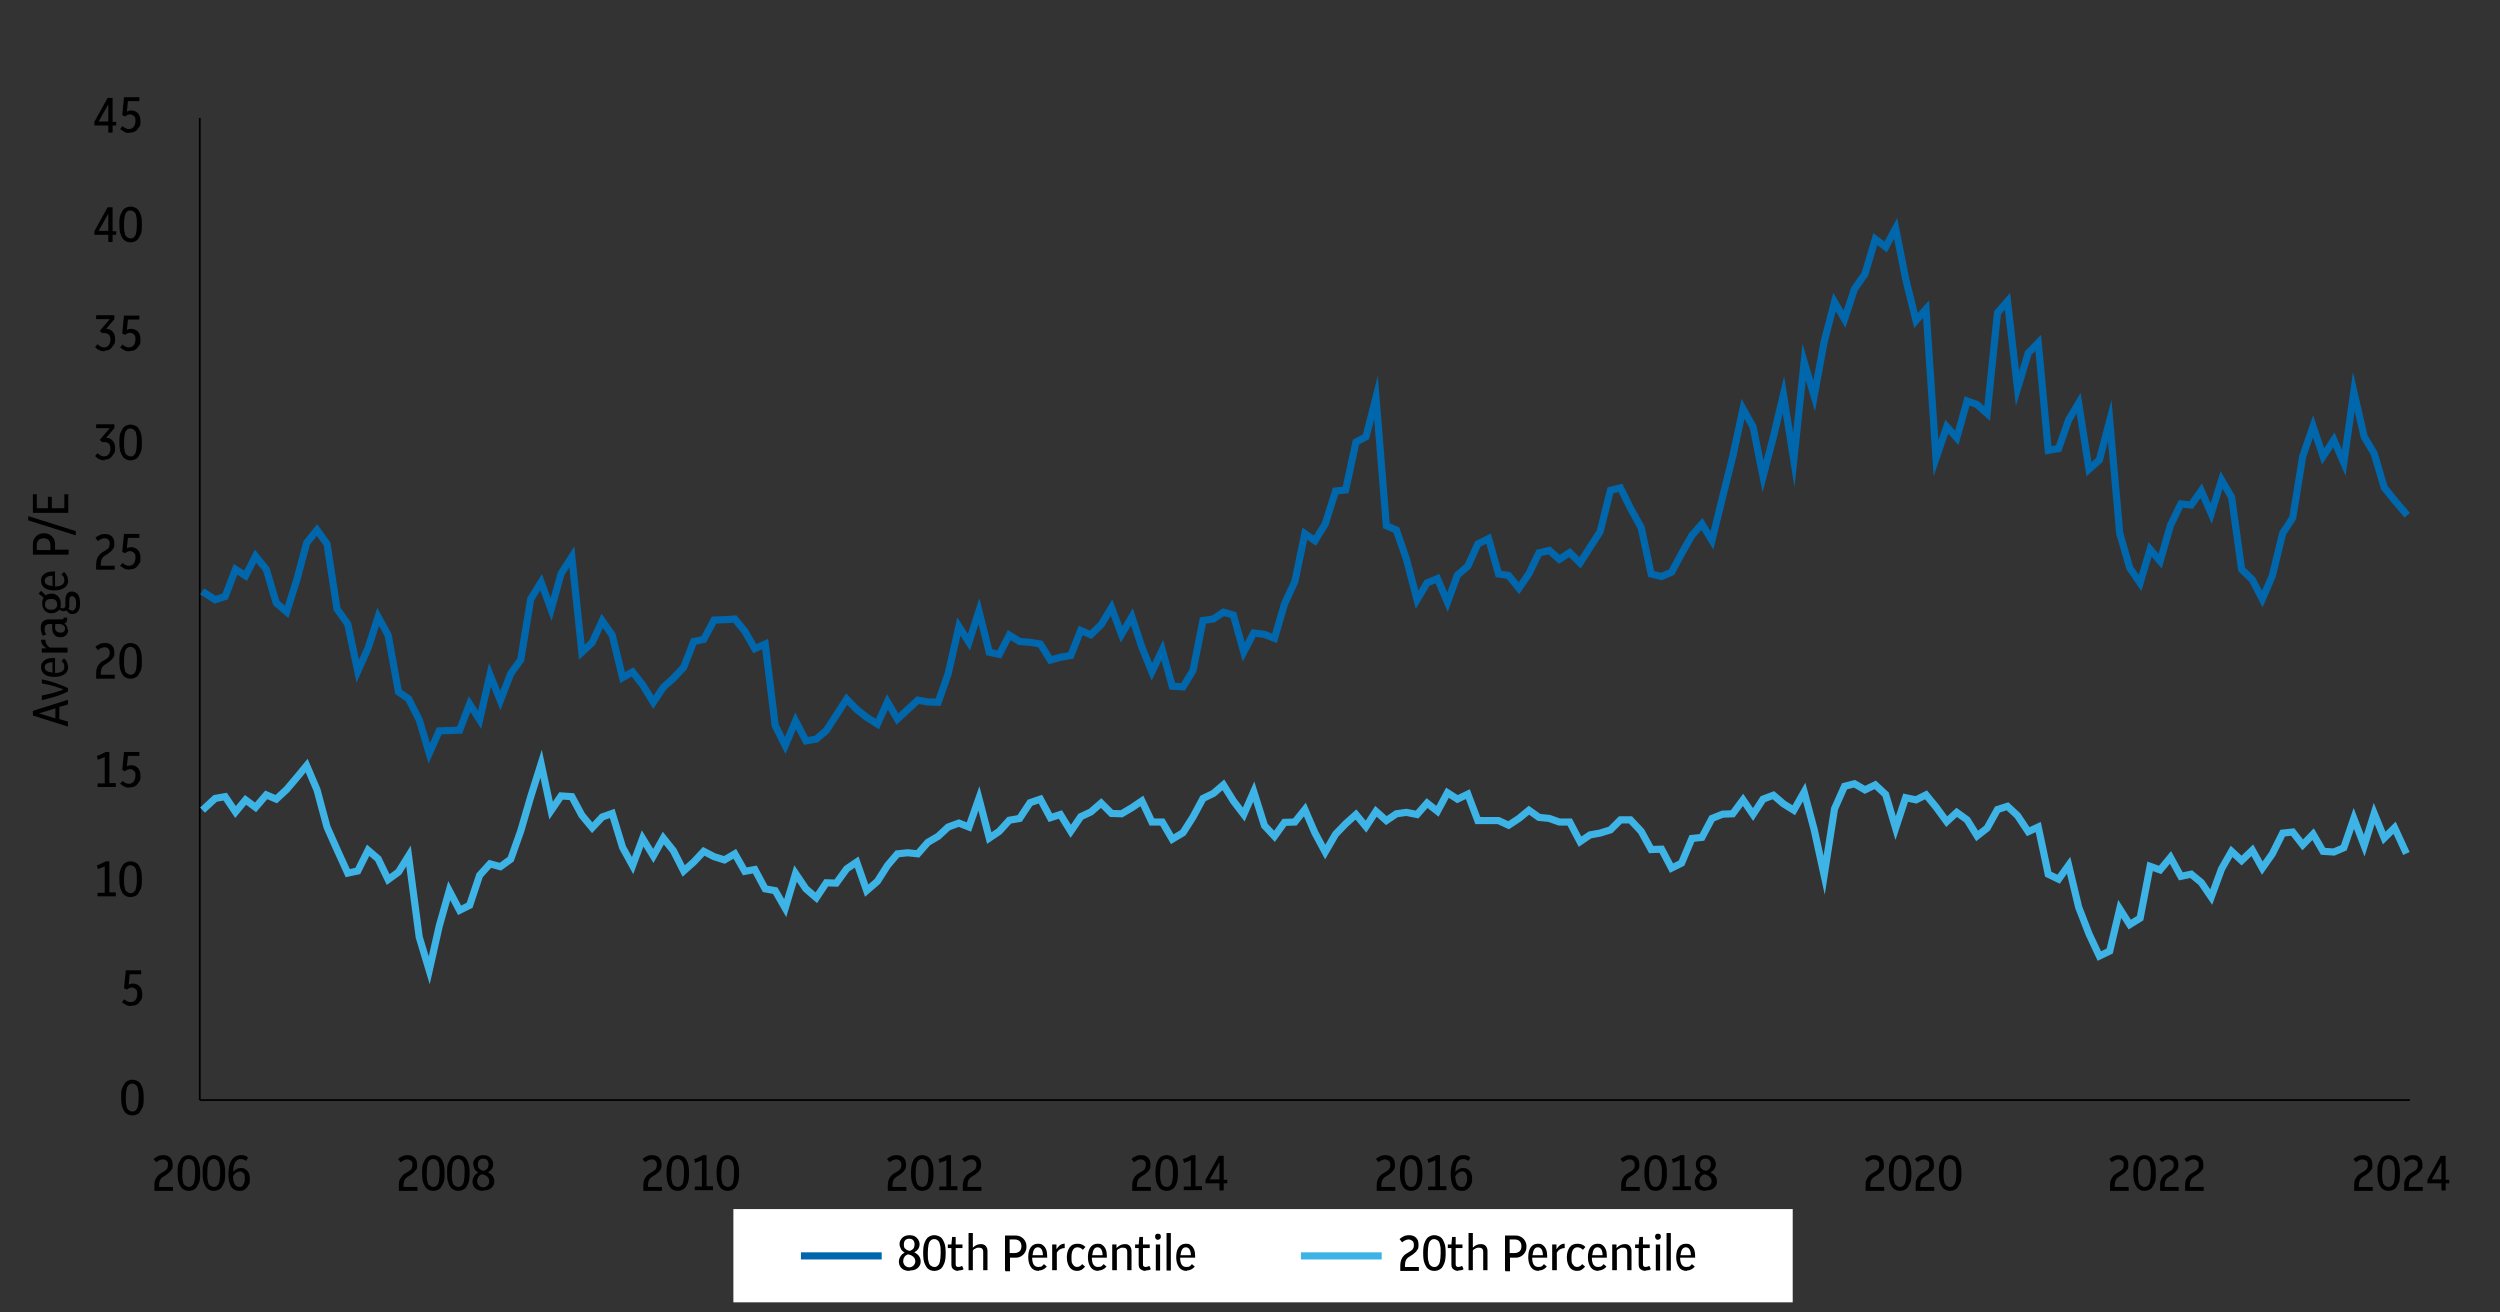 <?xml version="1.0" encoding="UTF-8"?>
<svg xmlns="http://www.w3.org/2000/svg" version="1.1" xmlns:xlink="http://www.w3.org/1999/xlink" viewBox="0 0 699.5 367.1">
  <rect x="0" y="0" width="699.5" height="367.1" fill="#333333" stroke="none"/>
  <defs>
    <style>
      .cls-1 {
        clip-path: url(#clippath-51);
      }

      .cls-2 {
        clip-path: url(#clippath-34);
      }

      .cls-3 {
        clip-path: url(#clippath-38);
      }

      .cls-4 {
        clip-path: url(#clippath-21);
      }

      .cls-5 {
        clip-path: url(#clippath-6);
      }

      .cls-6 {
        clip-path: url(#clippath-7);
      }

      .cls-7 {
        clip-path: url(#clippath-17);
      }

      .cls-8 {
        clip-path: url(#clippath-31);
      }

      .cls-9 {
        clip-path: url(#clippath-15);
      }

      .cls-10 {
        clip-path: url(#clippath-33);
      }

      .cls-11 {
        clip-path: url(#clippath-18);
      }

      .cls-12 {
        clip-path: url(#clippath-47);
      }

      .cls-13 {
        clip-path: url(#clippath-4);
      }

      .cls-14 {
        clip-path: url(#clippath-22);
      }

      .cls-15 {
        clip-path: url(#clippath-23);
      }

      .cls-16 {
        clip-path: url(#clippath-9);
      }

      .cls-17 {
        clip-path: url(#clippath-10);
      }

      .cls-18 {
        clip-path: url(#clippath-42);
      }

      .cls-19 {
        clip-path: url(#clippath-43);
      }

      .cls-20 {
        clip-path: url(#clippath-25);
      }

      .cls-21 {
        clip-path: url(#clippath-27);
      }

      .cls-22 {
        fill: #fff;
        fill-rule: evenodd;
      }

      .cls-23 {
        clip-path: url(#clippath-11);
      }

      .cls-24 {
        stroke: #0067ac;
      }

      .cls-24, .cls-25 {
        stroke-linecap: square;
        stroke-miterlimit: 10;
        stroke-width: 2px;
      }

      .cls-24, .cls-25, .cls-26, .cls-27 {
        fill: none;
      }

      .cls-25 {
        stroke: #3eb3e6;
      }

      .cls-28 {
        clip-path: url(#clippath-36);
      }

      .cls-29 {
        clip-path: url(#clippath-35);
      }

      .cls-30 {
        clip-path: url(#clippath-48);
      }

      .cls-31 {
        clip-path: url(#clippath-28);
      }

      .cls-27 {
        stroke: #000;
        stroke-linejoin: round;
        stroke-width: .5px;
      }

      .cls-32 {
        clip-path: url(#clippath-1);
      }

      .cls-33 {
        clip-path: url(#clippath-45);
      }

      .cls-34 {
        isolation: isolate;
      }

      .cls-35 {
        clip-path: url(#clippath-46);
      }

      .cls-36 {
        clip-path: url(#clippath-40);
      }

      .cls-37 {
        clip-path: url(#clippath-5);
      }

      .cls-38 {
        clip-path: url(#clippath-20);
      }

      .cls-39 {
        clip-path: url(#clippath-8);
      }

      .cls-40 {
        clip-path: url(#clippath-41);
      }

      .cls-41 {
        clip-path: url(#clippath-3);
      }

      .cls-42 {
        clip-path: url(#clippath-26);
      }

      .cls-43 {
        clip-path: url(#clippath-12);
      }

      .cls-44 {
        clip-path: url(#clippath-50);
      }

      .cls-45 {
        clip-path: url(#clippath-14);
      }

      .cls-46 {
        clip-path: url(#clippath-30);
      }

      .cls-47 {
        clip-path: url(#clippath-19);
      }

      .cls-48 {
        clip-path: url(#clippath-32);
      }

      .cls-49 {
        clip-path: url(#clippath-39);
      }

      .cls-50 {
        clip-path: url(#clippath-16);
      }

      .cls-51 {
        clip-path: url(#clippath-2);
      }

      .cls-52 {
        clip-path: url(#clippath-29);
      }

      .cls-53 {
        clip-path: url(#clippath-49);
      }

      .cls-54 {
        clip-path: url(#clippath-37);
      }

      .cls-55 {
        clip-path: url(#clippath-13);
      }

      .cls-56 {
        clip-path: url(#clippath-24);
      }

      .cls-57 {
        clip-path: url(#clippath);
      }

      .cls-58 {
        clip-path: url(#clippath-44);
      }
    </style>
    <clipPath id="clippath">
      <rect class="cls-26" x=".8" y="-.5" width="709.9" height="364.9"/>
    </clipPath>
    <clipPath id="clippath-1">
      <rect class="cls-26" x=".8" y="-.5" width="709.9" height="364.9"/>
    </clipPath>
    <clipPath id="clippath-2">
      <rect class="cls-26" x="55.9" y="33" width="619.1" height="275.5"/>
    </clipPath>
    <clipPath id="clippath-3">
      <rect class="cls-26" x="55.9" y="33" width="619.1" height="275.5"/>
    </clipPath>
    <clipPath id="clippath-4">
      <rect class="cls-26" x=".8" y="-.5" width="709.9" height="364.9"/>
    </clipPath>
    <clipPath id="clippath-5">
      <rect class="cls-26" x=".8" y="-.5" width="709.9" height="364.9"/>
    </clipPath>
    <clipPath id="clippath-6">
      <rect class="cls-26" x=".8" y="-.5" width="709.9" height="364.9"/>
    </clipPath>
    <clipPath id="clippath-7">
      <rect class="cls-26" x=".8" y="-.5" width="709.9" height="364.9"/>
    </clipPath>
    <clipPath id="clippath-8">
      <rect class="cls-26" x=".8" y="-.5" width="709.9" height="364.9"/>
    </clipPath>
    <clipPath id="clippath-9">
      <rect class="cls-26" x=".8" y="-.5" width="709.9" height="364.9"/>
    </clipPath>
    <clipPath id="clippath-10">
      <rect class="cls-26" x=".8" y="-.5" width="709.9" height="364.9"/>
    </clipPath>
    <clipPath id="clippath-11">
      <rect class="cls-26" x=".8" y="-.5" width="709.9" height="364.9"/>
    </clipPath>
    <clipPath id="clippath-12">
      <rect class="cls-26" x=".8" y="-.5" width="709.9" height="364.9"/>
    </clipPath>
    <clipPath id="clippath-13">
      <rect class="cls-26" x=".8" y="-.5" width="709.9" height="364.9"/>
    </clipPath>
    <clipPath id="clippath-14">
      <rect class="cls-26" x=".8" y="-.5" width="709.9" height="364.9"/>
    </clipPath>
    <clipPath id="clippath-15">
      <rect class="cls-26" x=".8" y="-.5" width="709.9" height="364.9"/>
    </clipPath>
    <clipPath id="clippath-16">
      <rect class="cls-26" x=".8" y="-.5" width="709.9" height="364.9"/>
    </clipPath>
    <clipPath id="clippath-17">
      <rect class="cls-26" x=".8" y="-.5" width="709.9" height="364.9"/>
    </clipPath>
    <clipPath id="clippath-18">
      <rect class="cls-26" x=".8" y="-.5" width="709.9" height="364.9"/>
    </clipPath>
    <clipPath id="clippath-19">
      <rect class="cls-26" x=".8" y="-.5" width="709.9" height="364.9"/>
    </clipPath>
    <clipPath id="clippath-20">
      <rect class="cls-26" x=".8" y="-.5" width="709.9" height="364.9"/>
    </clipPath>
    <clipPath id="clippath-21">
      <rect class="cls-26" x=".8" y="-.5" width="709.9" height="364.9"/>
    </clipPath>
    <clipPath id="clippath-22">
      <rect class="cls-26" x=".8" y="-.5" width="709.9" height="364.9"/>
    </clipPath>
    <clipPath id="clippath-23">
      <rect class="cls-26" x=".8" y="-.5" width="709.9" height="364.9"/>
    </clipPath>
    <clipPath id="clippath-24">
      <rect class="cls-26" x=".8" y="-.5" width="709.9" height="364.9"/>
    </clipPath>
    <clipPath id="clippath-25">
      <rect class="cls-26" x=".8" y="-.5" width="709.9" height="364.9"/>
    </clipPath>
    <clipPath id="clippath-26">
      <rect class="cls-26" x=".8" y="-.5" width="709.9" height="364.9"/>
    </clipPath>
    <clipPath id="clippath-27">
      <rect class="cls-26" x=".8" y="-.5" width="709.9" height="364.9"/>
    </clipPath>
    <clipPath id="clippath-28">
      <rect class="cls-26" x=".8" y="-.5" width="709.9" height="364.9"/>
    </clipPath>
    <clipPath id="clippath-29">
      <rect class="cls-26" x=".8" y="-.5" width="709.9" height="364.9"/>
    </clipPath>
    <clipPath id="clippath-30">
      <rect class="cls-26" x=".8" y="-.5" width="709.9" height="364.9"/>
    </clipPath>
    <clipPath id="clippath-31">
      <rect class="cls-26" x=".8" y="-.5" width="709.9" height="364.9"/>
    </clipPath>
    <clipPath id="clippath-32">
      <rect class="cls-26" x=".8" y="-.5" width="709.9" height="364.9"/>
    </clipPath>
    <clipPath id="clippath-33">
      <rect class="cls-26" x=".8" y="-.5" width="709.9" height="364.9"/>
    </clipPath>
    <clipPath id="clippath-34">
      <rect class="cls-26" x=".8" y="-.5" width="709.9" height="364.9"/>
    </clipPath>
    <clipPath id="clippath-35">
      <rect class="cls-26" x=".8" y="-.5" width="709.9" height="364.9"/>
    </clipPath>
    <clipPath id="clippath-36">
      <rect class="cls-26" x=".8" y="-.5" width="709.9" height="364.9"/>
    </clipPath>
    <clipPath id="clippath-37">
      <rect class="cls-26" x=".8" y="-.5" width="709.9" height="364.9"/>
    </clipPath>
    <clipPath id="clippath-38">
      <rect class="cls-26" x=".8" y="-.5" width="709.9" height="364.9"/>
    </clipPath>
    <clipPath id="clippath-39">
      <rect class="cls-26" x=".8" y="-.5" width="709.9" height="364.9"/>
    </clipPath>
    <clipPath id="clippath-40">
      <rect class="cls-26" x=".8" y="-.5" width="709.9" height="364.9"/>
    </clipPath>
    <clipPath id="clippath-41">
      <rect class="cls-26" x=".8" y="-.5" width="709.9" height="364.9"/>
    </clipPath>
    <clipPath id="clippath-42">
      <rect class="cls-26" x=".8" y="-.5" width="709.9" height="364.9"/>
    </clipPath>
    <clipPath id="clippath-43">
      <rect class="cls-26" x=".8" y="-.5" width="709.9" height="364.9"/>
    </clipPath>
    <clipPath id="clippath-44">
      <rect class="cls-26" x=".8" y="-.5" width="709.9" height="364.9"/>
    </clipPath>
    <clipPath id="clippath-45">
      <rect class="cls-26" x=".8" y="-.5" width="709.9" height="364.9"/>
    </clipPath>
    <clipPath id="clippath-46">
      <rect class="cls-26" x=".8" y="-.5" width="709.9" height="364.9"/>
    </clipPath>
    <clipPath id="clippath-47">
      <rect class="cls-26" x=".8" y="-.5" width="709.9" height="364.9"/>
    </clipPath>
    <clipPath id="clippath-48">
      <rect class="cls-26" x=".8" y="-.5" width="709.9" height="364.9"/>
    </clipPath>
    <clipPath id="clippath-49">
      <rect class="cls-26" x=".8" y="-.5" width="709.9" height="364.9"/>
    </clipPath>
    <clipPath id="clippath-50">
      <rect class="cls-26" x=".8" y="-.5" width="709.9" height="364.9"/>
    </clipPath>
    <clipPath id="clippath-51">
      <rect class="cls-26" x=".8" y="-.5" width="709.9" height="364.9"/>
    </clipPath>
  </defs>
  <!-- Generator: Adobe Illustrator 28.7.1, SVG Export Plug-In . SVG Version: 1.2.0 Build 142)  -->
  <g>
    <g id="Layer_1">
      <g id="Layer_1-2" data-name="Layer_1">
        <g id="Layer_1-2">
          <g class="cls-57">
            <line class="cls-27" x1="55.9" y1="307.8" x2="55.9" y2="33"/>
          </g>
          <g class="cls-32">
            <line class="cls-27" x1="55.9" y1="307.8" x2="674.3" y2="307.8"/>
          </g>
          <g class="cls-51">
            <polyline class="cls-24" points="57.4 166 60.2 167.8 63 166.9 65.9 159.3 68.7 161.1 71.5 155.6 74.5 159.3 77.3 168.7 80.2 171.2 83 162.4 85.8 151.9 88.7 148.3 91.5 152.2 94.3 170.4 97.3 174.6 100.1 187.8 103 181.3 105.8 172.6 108.6 177.7 111.5 193.6 114.3 195.5 117.3 201.4 120.1 210.8 122.9 204.5 125.7 204.4 128.6 204.3 131.4 197 134.2 201.4 137.1 188.8 140 196 142.9 188.5 145.7 184.6 148.5 167.6 151.4 162.9 154.2 170.5 157 160.5 160 155.8 162.8 182.5 165.7 179.8 168.5 173.7 171.3 177.7 174.2 189.6 177 188 179.8 191.6 182.8 196.5 185.6 192.3 188.4 189.8 191.3 186.7 194.1 179.5 196.9 178.9 199.8 173.5 202.7 173.4 205.6 173.2 208.4 176.6 211.2 181.5 214.1 180.2 216.9 203 219.7 208.6 222.6 201.7 225.5 207.3 228.4 206.8 231.2 204.4 234 200.1 236.9 195.6 239.7 198.5 242.5 200.7 245.5 202.6 248.3 196.4 251.1 201.2 254 198.5 256.8 195.9 259.6 196.4 262.5 196.5 265.3 188.5 268.3 175.3 271.1 179.7 273.9 171 276.8 182.5 279.6 183.1 282.4 177.7 285.3 179.5 288.2 179.7 291.1 180.2 293.9 184.7 296.7 183.9 299.6 183.4 302.4 176.4 305.2 177.6 308.1 174.8 311 170 313.8 177.5 316.7 172.6 319.5 181.1 322.3 188 325.2 181.9 328 192 331 192.2 333.8 187.6 336.6 173.6 339.5 173.2 342.3 171.3 345.1 172.1 348 182.4 350.8 177.1 353.8 177.5 356.6 178.6 359.4 169 362.3 162.7 365.1 149.3 367.9 151.3 370.8 146.6 373.7 137.4 376.5 137.1 379.4 123.7 382.2 122.2 385 111.2 387.9 147.1 390.7 148.3 393.5 156.4 396.5 167.8 399.3 163.1 402.2 161.9 405 168.5 407.8 160.9 410.7 158.4 413.5 152.2 416.5 150.7 419.3 160.6 422.1 161 425 164.6 427.8 160.5 430.6 154.7 433.5 154 436.3 156.5 439.2 154.6 442.1 157.5 444.9 153.1 447.7 148.8 450.6 137.2 453.4 136.5 456.2 142.2 459.2 147.6 462 160.6 464.9 161.3 467.7 160.1 470.5 154.9 473.4 149.8 476.2 146.6 479 151.2 482 139 484.8 127.8 487.7 114.4 490.5 119.4 493.3 133.3 496.2 122.2 499 110.4 501.9 128.7 504.8 101.3 507.6 110.8 510.4 95.6 513.3 84.5 516.1 89.3 518.9 80.8 521.8 76.7 524.7 66.9 527.6 69.1 530.4 63.9 533.2 78 536.1 89.7 538.9 86.5 541.7 128.2 544.7 119.4 547.5 122.5 550.4 112.2 553.2 113.2 556 115.7 558.9 87.5 561.7 84.3 564.5 108.7 567.5 98.8 570.3 95.9 573.1 126 576 125.5 578.8 117.5 581.6 112.8 584.5 131.3 587.4 128.7 590.3 117.7 593.1 149.2 595.9 158.9 598.8 163.1 601.6 153.7 604.4 157 607.3 147 610.2 141 613.1 141.3 615.9 137.3 618.7 143.7 621.6 134.3 624.4 139.1 627.2 159.3 630.2 162.2 633 167.6 635.8 161.1 638.7 149.2 641.5 144.9 644.3 127.7 647.2 119.3 650 127.7 653 123.1 655.8 129.5 658.6 109.6 661.5 122.2 664.3 126.9 667.1 136.4 670 140 672.9 143.4"/>
          </g>
          <g class="cls-41">
            <polyline class="cls-25" points="57.4 226 60.2 223.4 63 222.9 65.9 227.2 68.7 223.8 71.5 225.9 74.5 222.4 77.3 223.6 80.2 220.9 83 217.6 85.8 214.2 88.7 221 91.5 231.4 94.3 237.7 97.3 244.3 100.1 243.7 103 237.9 105.8 240.3 108.6 246.1 111.5 244 114.3 239.5 117.3 262.2 120.1 271.5 122.9 259.1 125.7 249.2 128.6 254.7 131.4 253.3 134.2 244.9 137.1 241.7 140 242.5 142.9 240.4 145.7 232.5 148.5 222.9 151.4 213.7 154.2 226.8 157 222.7 160 222.9 162.8 228.1 165.7 231.6 168.5 228.6 171.3 227.6 174.2 237.1 177 242.2 179.8 234.6 182.8 239.5 185.6 234.5 188.4 238 191.3 243.7 194.1 241.2 196.9 238.2 199.8 239.7 202.7 240.6 205.6 238.9 208.4 243.8 211.2 243.3 214.1 248.7 216.9 249.2 219.7 254.1 222.6 244.4 225.5 248.7 228.4 251.2 231.2 247 234 247.1 236.9 243.1 239.7 241.2 242.5 249.2 245.5 246.6 248.3 242.2 251.1 238.9 254 238.6 256.8 238.9 259.6 235.7 262.5 234 265.3 231.4 268.3 230.3 271.1 231.4 273.9 223.4 276.8 234.5 279.6 232.6 282.4 229.5 285.3 229 288.2 224.6 291.1 223.6 293.9 228.8 296.7 227.9 299.6 232.6 302.4 228.5 305.2 227.2 308.1 224.7 311 227.6 313.8 227.7 316.7 226 319.5 224.1 322.3 230 325.2 230 328 234.8 331 233 333.8 228.6 336.6 223.4 339.5 222 342.3 219.6 345.1 224.1 348 227.9 350.8 221.5 353.8 231 356.6 234 359.4 230.1 362.3 230 365.1 226.5 367.9 233 370.8 238.4 373.7 233.4 376.5 230.5 379.4 227.9 382.2 231.3 385 227 387.9 229.6 390.7 227.7 393.5 227.3 396.5 227.9 399.3 224.7 402.2 227 405 221.8 407.8 223.6 410.7 222.2 413.5 229.6 416.5 229.6 419.3 229.6 422.1 230.9 425 229 427.8 226.7 430.6 228.7 433.5 229 436.3 230 439.2 230 442.1 235.5 444.9 233.6 447.7 233.1 450.6 232.2 453.4 229.4 456.2 229.4 459.2 232.6 462 237.7 464.9 237.6 467.7 242.9 470.5 241.5 473.4 234.6 476.2 234.3 479 229 482 227.8 484.8 227.7 487.7 223.8 490.5 227.9 493.3 223.6 496.2 222.5 499 224.9 501.9 226.7 504.8 221.6 507.6 232.1 510.4 244.9 513.3 226.3 516.1 220 518.9 219.3 521.8 221 524.7 219.6 527.6 222.3 530.4 231.7 533.2 223.2 536.1 223.8 538.9 222.4 541.7 225.8 544.7 229.9 547.5 227.3 550.4 229.4 553.2 233.9 556 231.7 558.9 226.5 561.7 225.6 564.5 228.2 567.5 232.7 570.3 231.4 573.1 244.6 576 246 578.8 242.1 581.6 253.8 584.5 261.3 587.4 267.5 590.3 266.1 593.1 254.3 595.9 258.7 598.8 256.9 601.6 242.4 604.4 243.4 607.3 239.9 610.2 245.2 613.1 244.6 615.9 246.9 618.7 251 621.6 243.1 624.4 238.2 627.2 240.8 630.2 237.9 633 242.9 635.8 238.9 638.7 233.1 641.5 232.8 644.3 236.4 647.2 233.4 650 238.2 653 238.4 655.8 237.2 658.6 229 661.5 236.6 664.3 227.6 667.1 234.5 670 231.6 672.9 237.9"/>
          </g>
          <g class="cls-13">
            <g class="cls-37">
              <g class="cls-34">
                <path d="M37,312.1c-.6,0-1.2-.2-1.6-.5-.5-.3-.8-.9-1.1-1.6s-.4-1.7-.4-2.9,0-2.2.4-2.9.6-1.3,1.1-1.6c.5-.3,1-.5,1.6-.5s1.2.2,1.7.5.8.9,1.1,1.6.4,1.7.4,2.9,0,2.2-.4,2.9-.6,1.3-1.1,1.6-1,.5-1.7.5ZM37,311c.4,0,.8-.1,1-.4.3-.2.5-.7.6-1.2s.2-1.3.2-2.3,0-1.8-.2-2.3c0-.6-.3-1-.6-1.2-.3-.3-.6-.4-1-.4s-.7.1-1,.4c-.3.2-.5.7-.6,1.2s-.2,1.3-.2,2.3,0,1.8.2,2.3c0,.6.3,1,.6,1.2s.6.4,1,.4Z"/>
              </g>
            </g>
          </g>
          <g class="cls-5">
            <g class="cls-6">
              <g class="cls-34">
                <path d="M36.7,281.5c-.5,0-1-.1-1.4-.3-.4-.2-.8-.5-1.2-.8l.7-.8c.6.6,1.2.8,1.8.8s.9-.2,1.3-.6c.3-.4.5-.9.5-1.6s0-1.1-.4-1.4c-.3-.3-.7-.5-1.1-.5s-1,.2-1.4.6l-.8-.4.5-5h4.3v1.1h-3.2l-.3,2.9c.4-.2.8-.3,1.2-.3.8,0,1.4.3,1.9.8s.7,1.3.7,2.2,0,1.2-.4,1.7-.6.9-1,1.1c-.4.3-1,.4-1.6.4h0Z"/>
              </g>
            </g>
          </g>
          <g class="cls-39">
            <g class="cls-16">
              <g class="cls-34">
                <path d="M27.3,250.9v-1.1h2v-7.4c-.3.2-.6.3-.9.4s-.6.2-1,.4l-.3-1.1c.5-.1.9-.3,1.3-.5s.8-.4,1.2-.6h1v8.7h1.8v1.1h-5.1Z"/>
                <path d="M36.5,251c-.6,0-1.2-.2-1.6-.5-.5-.3-.8-.9-1.1-1.6s-.4-1.7-.4-2.9,0-2.2.4-2.9.6-1.3,1.1-1.6,1-.5,1.6-.5,1.2.2,1.7.5.8.9,1.1,1.6.4,1.7.4,2.9,0,2.2-.4,2.9-.6,1.3-1.1,1.6-1,.5-1.7.5ZM36.5,249.9c.4,0,.8-.1,1-.4.3-.2.5-.7.6-1.2s.2-1.3.2-2.3,0-1.8-.2-2.3c0-.6-.3-1-.6-1.2-.3-.3-.6-.4-1-.4s-.7.1-1,.4c-.3.2-.5.7-.6,1.2s-.2,1.3-.2,2.3,0,1.8.2,2.3c0,.6.3,1,.6,1.2s.6.4,1,.4Z"/>
              </g>
            </g>
          </g>
          <g class="cls-17">
            <g class="cls-23">
              <g class="cls-34">
                <path d="M27.3,220.3v-1.1h2v-7.4c-.3.2-.6.3-.9.4s-.6.2-1,.4l-.3-1.1c.5-.1.9-.3,1.3-.5s.8-.4,1.2-.6h1v8.7h1.8v1.1h-5.1Z"/>
                <path d="M36.2,220.4c-.5,0-1-.1-1.4-.3s-.8-.5-1.2-.8l.7-.8c.6.6,1.2.8,1.8.8s.9-.2,1.3-.6c.3-.4.5-.9.5-1.6s0-1.1-.4-1.4c-.3-.3-.7-.5-1.1-.5s-1,.2-1.4.6l-.8-.4.5-5h4.3v1.1h-3.2l-.3,2.9c.4-.2.8-.3,1.2-.3.8,0,1.4.3,1.9.8s.7,1.3.7,2.2,0,1.2-.4,1.7-.6.9-1,1.1c-.4.3-1,.4-1.6.4h0Z"/>
              </g>
            </g>
          </g>
          <g class="cls-43">
            <g class="cls-55">
              <g class="cls-34">
                <path d="M26.9,189.8v-1.2c0-.8.1-1.5.4-2.1s.7-1.1,1.4-1.5l1-.6c.4-.3.7-.5.8-.8s.2-.6.2-1-.1-.9-.4-1.1c-.3-.3-.6-.4-1.1-.4s-1.2.3-1.8.8l-.7-.9c.4-.4.8-.6,1.2-.8.4-.2.9-.3,1.4-.3.8,0,1.5.2,2,.7s.7,1.1.7,2-.1,1.1-.4,1.5c-.2.4-.7.8-1.2,1.2l-1.1.7c-.8.5-1.1,1.3-1.1,2.5v.3h3.9v1.1h-5.2,0Z"/>
                <path d="M36.5,189.9c-.6,0-1.2-.2-1.6-.5-.5-.3-.8-.9-1.1-1.6s-.4-1.7-.4-2.9,0-2.2.4-2.9.6-1.3,1.1-1.6,1-.5,1.6-.5,1.2.2,1.7.5.8.9,1.1,1.6.4,1.7.4,2.9,0,2.2-.4,2.9-.6,1.3-1.1,1.6-1,.5-1.7.5ZM36.5,188.8c.4,0,.8-.1,1-.4.3-.2.5-.7.6-1.2s.2-1.3.2-2.3,0-1.8-.2-2.3c0-.6-.3-1-.6-1.2-.3-.3-.6-.4-1-.4s-.7.1-1,.4c-.3.2-.5.7-.6,1.2s-.2,1.3-.2,2.3,0,1.8.2,2.3c0,.6.3,1,.6,1.2s.6.4,1,.4Z"/>
              </g>
            </g>
          </g>
          <g class="cls-45">
            <g class="cls-9">
              <g class="cls-34">
                <path d="M26.9,159.3v-1.2c0-.8.1-1.5.4-2.1s.7-1.1,1.4-1.5l1-.6c.4-.3.7-.5.8-.8s.2-.6.2-1-.1-.9-.4-1.1c-.3-.3-.6-.4-1.1-.4s-1.2.3-1.8.8l-.7-.9c.4-.4.8-.6,1.2-.8.4-.2.9-.3,1.4-.3.8,0,1.5.2,2,.7s.7,1.1.7,2-.1,1.1-.4,1.5c-.2.4-.7.8-1.2,1.2l-1.1.7c-.8.5-1.1,1.3-1.1,2.5v.3h3.9v1.1h-5.2,0Z"/>
                <path d="M36.2,159.4c-.5,0-1-.1-1.4-.3s-.8-.5-1.2-.8l.7-.8c.6.6,1.2.8,1.8.8s.9-.2,1.3-.6c.3-.4.5-.9.5-1.6s0-1.1-.4-1.4c-.3-.3-.7-.5-1.1-.5s-1,.2-1.4.6l-.8-.4.5-5h4.3v1.1h-3.2l-.3,2.9c.4-.2.8-.3,1.2-.3.8,0,1.4.3,1.9.8s.7,1.3.7,2.2,0,1.2-.4,1.7-.6.9-1,1.1c-.4.3-1,.4-1.6.4h0Z"/>
              </g>
            </g>
          </g>
          <g class="cls-50">
            <g class="cls-7">
              <g class="cls-34">
                <path d="M29.3,128.8c-1.1,0-2-.4-2.7-1.2l.7-.8c.6.6,1.2.9,1.8.9s1-.2,1.3-.6.5-.9.5-1.5-.1-1.1-.4-1.4-.7-.5-1.1-.5h-.4c-.2,0-.3,0-.4,0l-.7-.6,2.8-3.3h-3.8v-1.1h5.1v1.1l-2.3,2.7c.8,0,1.4.3,1.8.8.5.5.7,1.2.7,2s0,1.2-.4,1.7-.6.9-1,1.2-1,.4-1.6.4h.1Z"/>
                <path d="M36.5,128.8c-.6,0-1.2-.2-1.6-.5-.5-.3-.8-.9-1.1-1.6s-.4-1.7-.4-2.9,0-2.2.4-2.9.6-1.3,1.1-1.6c.5-.3,1-.5,1.6-.5s1.2.2,1.7.5.8.9,1.1,1.6.4,1.7.4,2.9,0,2.2-.4,2.9-.6,1.3-1.1,1.6-1,.5-1.7.5ZM36.5,127.7c.4,0,.8,0,1-.4.3-.2.5-.7.6-1.2s.2-1.3.2-2.3,0-1.8-.2-2.3c0-.6-.3-1-.6-1.2-.3-.3-.6-.4-1-.4s-.7,0-1,.4c-.3.2-.5.7-.6,1.2s-.2,1.3-.2,2.3,0,1.8.2,2.3c0,.6.3,1,.6,1.2s.6.4,1,.4Z"/>
              </g>
            </g>
          </g>
          <g class="cls-11">
            <g class="cls-47">
              <g class="cls-34">
                <path d="M29.3,98.3c-1.1,0-2-.4-2.7-1.2l.7-.8c.6.6,1.2.9,1.8.9s1-.2,1.3-.6.5-.9.5-1.5-.1-1.1-.4-1.4-.7-.5-1.1-.5h-.4c-.2,0-.3,0-.4,0l-.7-.6,2.8-3.3h-3.8v-1.1h5.1v1.1l-2.3,2.7c.8,0,1.4.3,1.8.8.5.5.7,1.2.7,2s0,1.2-.4,1.7-.6.9-1,1.2c-.4.3-1,.4-1.6.4h.1Z"/>
                <path d="M36.2,98.3c-.5,0-1,0-1.4-.3-.4-.2-.8-.5-1.2-.8l.7-.8c.6.6,1.2.8,1.8.8s.9-.2,1.3-.6c.3-.4.5-.9.5-1.6s0-1.1-.4-1.4c-.3-.3-.7-.5-1.1-.5s-1,.2-1.4.6l-.8-.4.5-5h4.3v1.1h-3.2l-.3,2.9c.4-.2.8-.3,1.2-.3.8,0,1.4.3,1.9.8s.7,1.3.7,2.2,0,1.2-.4,1.7-.6.9-1,1.1c-.4.3-1,.4-1.6.4h0Z"/>
              </g>
            </g>
          </g>
          <g class="cls-38">
            <g class="cls-4">
              <g class="cls-34">
                <path d="M30.3,67.7v-2h-3.9v-1l3.7-6.7h1.4v6.7h1v1h-1v2h-1.2ZM27.6,64.6h2.7v-4.8l-2.7,4.8Z"/>
                <path d="M36.5,67.8c-.6,0-1.2-.2-1.6-.5-.5-.3-.8-.9-1.1-1.6s-.4-1.7-.4-2.9,0-2.2.4-2.9.6-1.3,1.1-1.6,1-.5,1.6-.5,1.2.2,1.7.5.8.9,1.1,1.6.4,1.7.4,2.9,0,2.2-.4,2.9-.6,1.3-1.1,1.6-1,.5-1.7.5ZM36.5,66.7c.4,0,.8,0,1-.4.3-.2.5-.7.6-1.2s.2-1.3.2-2.3,0-1.8-.2-2.3c0-.6-.3-1-.6-1.2-.3-.3-.6-.4-1-.4s-.7,0-1,.4c-.3.2-.5.7-.6,1.2s-.2,1.3-.2,2.3,0,1.8.2,2.3c0,.6.3,1,.6,1.2s.6.4,1,.4Z"/>
              </g>
            </g>
          </g>
          <g class="cls-14">
            <g class="cls-34">
              <path d="M30.3,37.1v-2h-3.9v-1l3.7-6.7h1.4v6.7h1v1h-1v2h-1.2ZM27.6,34h2.7v-4.8l-2.7,4.8Z"/>
              <path d="M36.2,37.2c-.5,0-1,0-1.4-.3s-.8-.5-1.2-.8l.7-.8c.6.6,1.2.8,1.8.8s.9-.2,1.3-.6c.3-.4.5-.9.5-1.6s0-1.1-.4-1.4-.7-.5-1.1-.5-1,.2-1.4.6l-.8-.4.5-5h4.3v1.1h-3.2l-.3,2.9c.4-.2.8-.3,1.2-.3.8,0,1.4.3,1.9.8s.7,1.3.7,2.2,0,1.2-.4,1.7-.6.9-1,1.1c-.4.3-1,.4-1.6.4h0Z"/>
            </g>
          </g>
          <polygon class="cls-26" points=".8 364.4 710.7 364.4 710.7 -.5 .8 -.5 .8 364.4 .8 364.4"/>
          <g class="cls-15">
            <g class="cls-56">
              <g class="cls-34">
                <path d="M43.2,333.1v-1.2c0-.8,0-1.5.4-2.1.3-.6.7-1.1,1.4-1.5l1-.6c.4-.3.7-.5.8-.8s.2-.6.2-1,0-.9-.4-1.1c-.3-.3-.6-.4-1.1-.4s-1.2.3-1.8.8l-.7-.9c.4-.4.8-.6,1.2-.8.4-.2.9-.3,1.4-.3.8,0,1.5.2,2,.7s.7,1.1.7,2,0,1.1-.4,1.5c-.2.4-.7.8-1.2,1.2l-1.1.7c-.8.5-1.1,1.3-1.1,2.5v.3h3.9v1.1h-5.2Z"/>
                <path d="M52.8,333.2c-.6,0-1.2-.2-1.6-.5-.5-.3-.8-.9-1.1-1.6s-.4-1.7-.4-2.9,0-2.2.4-2.9.6-1.3,1.1-1.6c.5-.3,1-.5,1.6-.5s1.2.2,1.7.5.8.9,1.1,1.6.4,1.7.4,2.9,0,2.2-.4,2.9-.6,1.3-1.1,1.6-1,.5-1.7.5ZM52.8,332.1c.4,0,.8-.1,1-.4.3-.2.5-.7.6-1.2s.2-1.3.2-2.3,0-1.8-.2-2.3c0-.6-.3-1-.6-1.2-.3-.3-.6-.4-1-.4s-.7.1-1,.4c-.3.2-.5.7-.6,1.2s-.2,1.3-.2,2.3,0,1.8.2,2.3c0,.6.3,1,.6,1.2s.6.4,1,.4Z"/>
                <path d="M59.8,333.2c-.6,0-1.2-.2-1.6-.5-.5-.3-.8-.9-1.1-1.6s-.4-1.7-.4-2.9,0-2.2.4-2.9.6-1.3,1.1-1.6c.5-.3,1-.5,1.6-.5s1.2.2,1.7.5.8.9,1.1,1.6.4,1.7.4,2.9,0,2.2-.4,2.9-.6,1.3-1.1,1.6-1,.5-1.7.5ZM59.8,332.1c.4,0,.8-.1,1-.4.3-.2.5-.7.6-1.2s.2-1.3.2-2.3,0-1.8-.2-2.3c0-.6-.3-1-.6-1.2-.3-.3-.6-.4-1-.4s-.7.1-1,.4c-.3.2-.5.7-.6,1.2s-.2,1.3-.2,2.3,0,1.8.2,2.3c0,.6.3,1,.6,1.2s.6.4,1,.4Z"/>
                <path d="M66.9,333.2c-1,0-1.7-.4-2.2-1.1-.5-.8-.8-2-.8-3.6s.3-3,.9-3.9,1.5-1.4,2.6-1.4,1.4.2,2,.7l-.5.9c-.5-.3-1-.5-1.5-.5-1.4,0-2.1,1.2-2.2,3.6.6-.7,1.3-1.1,2.2-1.1s1.3.3,1.8.8.7,1.3.7,2.2,0,1.3-.4,1.8c-.2.5-.6.9-1,1.2-.4.3-.9.4-1.5.4h0ZM67.1,327.8c-.7,0-1.4.4-1.9,1.3,0,2,.7,3,1.7,3s.9-.2,1.2-.7c.3-.4.4-1,.4-1.7s0-1.2-.4-1.5-.6-.5-1.1-.5h.1Z"/>
              </g>
            </g>
          </g>
          <g class="cls-20">
            <g class="cls-42">
              <g class="cls-34">
                <path d="M111.6,333.1v-1.2c0-.8,0-1.5.4-2.1s.7-1.1,1.4-1.5l1-.6c.4-.3.7-.5.8-.8s.2-.6.2-1,0-.9-.4-1.1c-.3-.3-.6-.4-1.1-.4s-1.2.3-1.8.8l-.7-.9c.4-.4.8-.6,1.2-.8.4-.2.9-.3,1.4-.3.8,0,1.5.2,2,.7s.7,1.1.7,2,0,1.1-.4,1.5c-.2.4-.7.8-1.2,1.2l-1.1.7c-.8.5-1.1,1.3-1.1,2.5v.3h3.9v1.1h-5.2Z"/>
                <path d="M121.2,333.2c-.6,0-1.2-.2-1.6-.5-.5-.3-.8-.9-1.1-1.6s-.4-1.7-.4-2.9,0-2.2.4-2.9.6-1.3,1.1-1.6c.5-.3,1-.5,1.6-.5s1.2.2,1.7.5.8.9,1.1,1.6.4,1.7.4,2.9,0,2.2-.4,2.9-.6,1.3-1.1,1.6-1,.5-1.7.5ZM121.2,332.1c.4,0,.8-.1,1-.4.3-.2.5-.7.6-1.2s.2-1.3.2-2.3,0-1.8-.2-2.3c0-.6-.3-1-.6-1.2-.3-.3-.6-.4-1-.4s-.7.1-1,.4c-.3.2-.5.7-.6,1.2s-.2,1.3-.2,2.3,0,1.8.2,2.3c0,.6.3,1,.6,1.2s.6.4,1,.4Z"/>
                <path d="M128.2,333.2c-.6,0-1.2-.2-1.6-.5-.5-.3-.8-.9-1.1-1.6s-.4-1.7-.4-2.9,0-2.2.4-2.9.6-1.3,1.1-1.6c.5-.3,1-.5,1.6-.5s1.2.2,1.7.5.8.9,1.1,1.6.4,1.7.4,2.9-.1,2.2-.4,2.9-.6,1.3-1.1,1.6-1,.5-1.7.5ZM128.2,332.1c.4,0,.8-.1,1-.4.3-.2.5-.7.6-1.2s.2-1.3.2-2.3,0-1.8-.2-2.3c-.1-.6-.3-1-.6-1.2-.3-.3-.6-.4-1-.4s-.7.1-1,.4c-.3.2-.5.7-.6,1.2s-.2,1.3-.2,2.3,0,1.8.2,2.3c0,.6.3,1,.6,1.2s.6.4,1,.4Z"/>
                <path d="M135.2,333.2c-.9,0-1.6-.2-2.2-.7-.5-.5-.8-1.1-.8-1.9s.5-2,1.6-2.5c-.4-.3-.8-.6-1-1s-.4-.9-.4-1.4.1-.9.4-1.3c.2-.4.6-.7,1-.9.4-.2.9-.3,1.4-.3s1,.1,1.4.3c.4.2.7.5,1,.9.2.4.4.8.4,1.3,0,1-.5,1.8-1.5,2.3.6.3,1,.6,1.3,1s.5.9.5,1.5-.1,1-.4,1.4c-.3.4-.6.7-1.1.9-.4.2-1,.3-1.6.3h0ZM133.5,330.4c0,.5.2,1,.5,1.3s.7.5,1.2.5.9-.2,1.2-.5.5-.7.5-1.2-.2-.9-.5-1.2c-.3-.3-.8-.6-1.4-.7h-.3c-.4.2-.7.4-.9.8-.2.3-.3.7-.3,1.2v-.2ZM133.7,325.9c0,.5.1.9.4,1.1.3.3.7.5,1.3.6.4-.2.8-.4,1-.7.2-.3.3-.7.3-1.1s-.1-.9-.4-1.2c-.3-.3-.6-.4-1.1-.4s-.8.1-1.1.4-.4.7-.4,1.2h0Z"/>
              </g>
            </g>
          </g>
          <g class="cls-21">
            <g class="cls-31">
              <g class="cls-34">
                <path d="M180,333.1v-1.2c0-.8.1-1.5.4-2.1.3-.6.7-1.1,1.4-1.5l1-.6c.4-.3.7-.5.8-.8s.2-.6.2-1-.1-.9-.4-1.1c-.3-.3-.6-.4-1.1-.4s-1.2.3-1.8.8l-.7-.9c.4-.4.8-.6,1.2-.8.4-.2.9-.3,1.4-.3.8,0,1.5.2,2,.7s.7,1.1.7,2-.1,1.1-.4,1.5c-.2.4-.7.8-1.2,1.2l-1.1.7c-.8.5-1.1,1.3-1.1,2.5v.3h3.9v1.1h-5.2,0Z"/>
                <path d="M189.6,333.2c-.6,0-1.2-.2-1.6-.5-.5-.3-.8-.9-1.1-1.6s-.4-1.7-.4-2.9.1-2.2.4-2.9.6-1.3,1.1-1.6c.5-.3,1-.5,1.6-.5s1.2.2,1.7.5.8.9,1.1,1.6.4,1.7.4,2.9-.1,2.2-.4,2.9-.6,1.3-1.1,1.6-1,.5-1.7.5ZM189.6,332.1c.4,0,.8-.1,1-.4.3-.2.5-.7.6-1.2s.2-1.3.2-2.3,0-1.8-.2-2.3c-.1-.6-.3-1-.6-1.2-.3-.3-.6-.4-1-.4s-.7.1-1,.4c-.3.2-.5.7-.6,1.2s-.2,1.3-.2,2.3,0,1.8.2,2.3c.1.6.3,1,.6,1.2s.6.4,1,.4Z"/>
                <path d="M194.4,333.1v-1.1h2v-7.4c-.3.2-.6.3-.9.4s-.6.2-1,.4l-.3-1.1c.5-.1.9-.3,1.3-.5.4-.2.8-.4,1.2-.6h1v8.7h1.8v1.1h-5.1Z"/>
                <path d="M203.6,333.2c-.6,0-1.2-.2-1.6-.5-.5-.3-.8-.9-1.1-1.6s-.4-1.7-.4-2.9.1-2.2.4-2.9.6-1.3,1.1-1.6c.5-.3,1-.5,1.6-.5s1.2.2,1.7.5.8.9,1.1,1.6.4,1.7.4,2.9-.1,2.2-.4,2.9-.6,1.3-1.1,1.6-1,.5-1.7.5ZM203.6,332.1c.4,0,.8-.1,1-.4.3-.2.5-.7.6-1.2s.2-1.3.2-2.3,0-1.8-.2-2.3c-.1-.6-.3-1-.6-1.2-.3-.3-.6-.4-1-.4s-.7.1-1,.4c-.3.2-.5.7-.6,1.2s-.2,1.3-.2,2.3,0,1.8.2,2.3c.1.6.3,1,.6,1.2s.6.4,1,.4Z"/>
              </g>
            </g>
          </g>
          <g class="cls-52">
            <g class="cls-46">
              <g class="cls-34">
                <path d="M248.4,333.1v-1.2c0-.8.1-1.5.4-2.1.3-.6.7-1.1,1.4-1.5l1-.6c.4-.3.7-.5.8-.8s.2-.6.2-1-.1-.9-.4-1.1c-.3-.3-.6-.4-1.1-.4s-1.2.3-1.8.8l-.7-.9c.4-.4.8-.6,1.2-.8.4-.2.9-.3,1.4-.3.8,0,1.5.2,2,.7s.7,1.1.7,2-.1,1.1-.4,1.5c-.2.4-.7.8-1.2,1.2l-1.1.7c-.8.5-1.1,1.3-1.1,2.5v.3h3.9v1.1h-5.2,0Z"/>
                <path d="M258,333.2c-.6,0-1.2-.2-1.6-.5-.5-.3-.8-.9-1.1-1.6s-.4-1.7-.4-2.9.1-2.2.4-2.9.6-1.3,1.1-1.6c.5-.3,1-.5,1.6-.5s1.2.2,1.7.5.8.9,1.1,1.6.4,1.7.4,2.9-.1,2.2-.4,2.9-.6,1.3-1.1,1.6-1,.5-1.7.5ZM258,332.1c.4,0,.8-.1,1-.4.3-.2.5-.7.6-1.2s.2-1.3.2-2.3,0-1.8-.2-2.3c-.1-.6-.3-1-.6-1.2-.3-.3-.6-.4-1-.4s-.7.1-1,.4c-.3.2-.5.7-.6,1.2s-.2,1.3-.2,2.3,0,1.8.2,2.3c.1.6.3,1,.6,1.2s.6.4,1,.4Z"/>
                <path d="M262.8,333.1v-1.1h2v-7.4c-.3.2-.6.3-.9.4s-.6.2-1,.4l-.3-1.1c.5-.1.9-.3,1.3-.5s.8-.4,1.2-.6h1v8.7h1.8v1.1h-5.1Z"/>
                <path d="M269.4,333.1v-1.2c0-.8.1-1.5.4-2.1s.7-1.1,1.4-1.5l1-.6c.4-.3.7-.5.8-.8s.2-.6.2-1-.1-.9-.4-1.1c-.3-.3-.6-.4-1.1-.4s-1.2.3-1.8.8l-.7-.9c.4-.4.8-.6,1.2-.8.4-.2.9-.3,1.4-.3.8,0,1.5.2,2,.7s.7,1.1.7,2-.1,1.1-.4,1.5c-.2.4-.7.8-1.2,1.2l-1.1.7c-.8.5-1.1,1.3-1.1,2.5v.3h3.9v1.1h-5.2,0Z"/>
              </g>
            </g>
          </g>
          <g class="cls-8">
            <g class="cls-48">
              <g class="cls-34">
                <path d="M316.8,333.1v-1.2c0-.8.1-1.5.4-2.1s.7-1.1,1.4-1.5l1-.6c.4-.3.7-.5.8-.8s.2-.6.2-1-.1-.9-.4-1.1c-.3-.3-.6-.4-1.1-.4s-1.2.3-1.8.8l-.7-.9c.4-.4.8-.6,1.2-.8.4-.2.9-.3,1.4-.3.8,0,1.5.2,2,.7s.7,1.1.7,2-.1,1.1-.4,1.5c-.2.4-.7.8-1.2,1.2l-1.1.7c-.8.5-1.1,1.3-1.1,2.5v.3h3.9v1.1h-5.2,0Z"/>
                <path d="M326.4,333.2c-.6,0-1.2-.2-1.6-.5-.5-.3-.8-.9-1.1-1.6s-.4-1.7-.4-2.9.1-2.2.4-2.9.6-1.3,1.1-1.6c.5-.3,1-.5,1.6-.5s1.2.2,1.7.5.8.9,1.1,1.6.4,1.7.4,2.9-.1,2.2-.4,2.9-.6,1.3-1.1,1.6-1,.5-1.7.5ZM326.4,332.1c.4,0,.8-.1,1-.4.3-.2.5-.7.6-1.2s.2-1.3.2-2.3,0-1.8-.2-2.3c-.1-.6-.3-1-.6-1.2-.3-.3-.6-.4-1-.4s-.7.1-1,.4c-.3.2-.5.7-.6,1.2s-.2,1.3-.2,2.3,0,1.8.2,2.3c.1.6.3,1,.6,1.2s.6.4,1,.4Z"/>
                <path d="M331.2,333.1v-1.1h2v-7.4c-.3.2-.6.3-.9.4s-.6.2-1,.4l-.3-1.1c.5-.1.9-.3,1.3-.5s.8-.4,1.2-.6h1v8.7h1.8v1.1h-5.1Z"/>
                <path d="M341.2,333.1v-2h-3.9v-1l3.7-6.7h1.4v6.7h1v1h-1v2h-1.2ZM338.5,330h2.7v-4.8l-2.7,4.8Z"/>
              </g>
            </g>
          </g>
          <g class="cls-10">
            <g class="cls-2">
              <g class="cls-34">
                <path d="M385.2,333.1v-1.2c0-.8.1-1.5.4-2.1s.7-1.1,1.4-1.5l1-.6c.4-.3.7-.5.8-.8.2-.3.2-.6.2-1s-.1-.9-.4-1.1-.6-.4-1.1-.4-1.2.3-1.8.8l-.7-.9c.4-.4.8-.6,1.2-.8s.9-.3,1.4-.3c.8,0,1.5.2,2,.7s.7,1.1.7,2-.1,1.1-.4,1.5c-.2.4-.7.8-1.2,1.2l-1.1.7c-.8.5-1.1,1.3-1.1,2.5v.3h3.9v1.1h-5.2,0Z"/>
                <path d="M394.8,333.2c-.6,0-1.2-.2-1.6-.5-.5-.3-.8-.9-1.1-1.6s-.4-1.7-.4-2.9.1-2.2.4-2.9.6-1.3,1.1-1.6c.5-.3,1-.5,1.6-.5s1.2.2,1.7.5.8.9,1.1,1.6.4,1.7.4,2.9-.1,2.2-.4,2.9-.6,1.3-1.1,1.6-1,.5-1.7.5ZM394.8,332.1c.4,0,.8-.1,1-.4.3-.2.5-.7.6-1.2s.2-1.3.2-2.3,0-1.8-.2-2.3c-.1-.6-.3-1-.6-1.2s-.6-.4-1-.4-.7.1-1,.4c-.3.2-.5.7-.6,1.2s-.2,1.3-.2,2.3,0,1.8.2,2.3c.1.6.3,1,.6,1.2.3.3.6.4,1,.4Z"/>
                <path d="M399.6,333.1v-1.1h2v-7.4c-.3.2-.6.3-.9.4s-.6.2-1,.4l-.3-1.1c.5-.1.9-.3,1.3-.5s.8-.4,1.2-.6h1v8.7h1.8v1.1h-5.1Z"/>
                <path d="M408.9,333.2c-1,0-1.7-.4-2.2-1.1-.5-.8-.8-2-.8-3.6s.3-3,.9-3.9,1.5-1.4,2.6-1.4,1.4.2,2,.7l-.5.9c-.5-.3-1-.5-1.5-.5-1.4,0-2.1,1.2-2.2,3.6.6-.7,1.3-1.1,2.2-1.1s1.3.3,1.8.8.7,1.3.7,2.2-.1,1.3-.4,1.8c-.2.5-.6.9-1,1.2-.4.3-.9.4-1.5.4h-.1ZM409.1,327.8c-.7,0-1.4.4-1.9,1.3,0,2,.7,3,1.7,3s.9-.2,1.2-.7c.3-.4.4-1,.4-1.7s-.1-1.2-.4-1.5-.6-.5-1.1-.5h0Z"/>
              </g>
            </g>
          </g>
          <g class="cls-29">
            <g class="cls-28">
              <g class="cls-34">
                <path d="M453.6,333.1v-1.2c0-.8.1-1.5.4-2.1s.7-1.1,1.4-1.5l1-.6c.4-.3.7-.5.8-.8.2-.3.2-.6.2-1s-.1-.9-.4-1.1c-.3-.3-.6-.4-1.1-.4s-1.2.3-1.8.8l-.7-.9c.4-.4.8-.6,1.2-.8.4-.2.9-.3,1.4-.3.8,0,1.5.2,2,.7s.7,1.1.7,2-.1,1.1-.4,1.5-.7.8-1.2,1.2l-1.1.7c-.8.5-1.1,1.3-1.1,2.5v.3h3.9v1.1h-5.2,0Z"/>
                <path d="M463.2,333.2c-.6,0-1.2-.2-1.6-.5s-.8-.9-1.1-1.6-.4-1.7-.4-2.9.1-2.2.4-2.9.6-1.3,1.1-1.6,1-.5,1.6-.5,1.2.2,1.7.5.8.9,1.1,1.6.4,1.7.4,2.9-.1,2.2-.4,2.9-.6,1.3-1.1,1.6-1,.5-1.7.5ZM463.2,332.1c.4,0,.8-.1,1-.4s.5-.7.6-1.2.2-1.3.2-2.3,0-1.8-.2-2.3-.3-1-.6-1.2c-.3-.3-.6-.4-1-.4s-.7.1-1,.4-.5.7-.6,1.2-.2,1.3-.2,2.3,0,1.8.2,2.3.3,1,.6,1.2c.3.3.6.4,1,.4Z"/>
                <path d="M468,333.1v-1.1h2v-7.4c-.3.2-.6.3-.9.4s-.6.2-1,.4l-.3-1.1c.5-.1.9-.3,1.3-.5s.8-.4,1.2-.6h1v8.7h1.8v1.1h-5.1Z"/>
                <path d="M477.2,333.2c-.9,0-1.6-.2-2.2-.7-.5-.5-.8-1.1-.8-1.9s.5-2,1.6-2.5c-.4-.3-.8-.6-1-1s-.3-.9-.3-1.4.1-.9.4-1.3c.2-.4.6-.7,1-.9.4-.2.9-.3,1.4-.3s1,.1,1.4.3.7.5,1,.9c.2.4.4.8.4,1.3,0,1-.5,1.8-1.5,2.3.5.3,1,.6,1.3,1s.5.9.5,1.5-.1,1-.4,1.4-.6.7-1.1.9c-.4.2-1,.3-1.6.3h0ZM475.5,330.4c0,.5.2,1,.5,1.3s.7.5,1.2.5.9-.2,1.2-.5c.3-.3.5-.7.5-1.2s-.2-.9-.5-1.2c-.3-.3-.8-.6-1.4-.7h-.3c-.4.2-.7.4-.9.8-.2.3-.3.7-.3,1.2v-.2ZM475.7,325.9c0,.5.1.9.4,1.1.3.3.7.5,1.3.6.4-.2.8-.4,1-.7.2-.3.3-.7.3-1.1s-.1-.9-.4-1.2c-.3-.3-.6-.4-1.1-.4s-.8.1-1.1.4-.4.7-.4,1.2h0Z"/>
              </g>
            </g>
          </g>
          <g class="cls-54">
            <g class="cls-3">
              <g class="cls-34">
                <path d="M522,333.1v-1.2c0-.8,0-1.5.4-2.1.3-.6.7-1.1,1.4-1.5l1-.6c.4-.3.7-.5.8-.8.2-.3.2-.6.2-1s0-.9-.4-1.1-.6-.4-1.1-.4-1.2.3-1.8.8l-.7-.9c.4-.4.8-.6,1.2-.8s.9-.3,1.4-.3c.8,0,1.5.2,2,.7s.7,1.1.7,2,0,1.1-.4,1.5c-.2.4-.7.8-1.2,1.2l-1.1.7c-.8.5-1.1,1.3-1.1,2.5v.3h3.9v1.1h-5.2Z"/>
                <path d="M531.6,333.2c-.6,0-1.2-.2-1.6-.5-.5-.3-.8-.9-1.1-1.6s-.4-1.7-.4-2.9,0-2.2.4-2.9.6-1.3,1.1-1.6c.5-.3,1-.5,1.6-.5s1.2.2,1.7.5.8.9,1.1,1.6.4,1.7.4,2.9,0,2.2-.4,2.9-.6,1.3-1.1,1.6-1,.5-1.7.5ZM531.6,332.1c.4,0,.8-.1,1-.4.3-.2.5-.7.6-1.2s.2-1.3.2-2.3,0-1.8-.2-2.3c0-.6-.3-1-.6-1.2s-.6-.4-1-.4-.7.1-1,.4c-.3.2-.5.7-.6,1.2s-.2,1.3-.2,2.3,0,1.8.2,2.3c0,.6.3,1,.6,1.2.3.3.6.4,1,.4Z"/>
                <path d="M536,333.1v-1.2c0-.8,0-1.5.4-2.1.3-.6.7-1.1,1.4-1.5l1-.6c.4-.3.7-.5.8-.8.2-.3.2-.6.2-1s0-.9-.4-1.1-.6-.4-1.1-.4-1.2.3-1.8.8l-.7-.9c.4-.4.8-.6,1.2-.8s.9-.3,1.4-.3c.8,0,1.5.2,2,.7s.7,1.1.7,2,0,1.1-.4,1.5c-.2.4-.7.8-1.2,1.2l-1.1.7c-.8.5-1.1,1.3-1.1,2.5v.3h3.9v1.1h-5.2Z"/>
                <path d="M545.6,333.2c-.6,0-1.2-.2-1.6-.5-.5-.3-.8-.9-1.1-1.6s-.4-1.7-.4-2.9,0-2.2.4-2.9.6-1.3,1.1-1.6c.5-.3,1-.5,1.6-.5s1.2.2,1.7.5.8.9,1.1,1.6.4,1.7.4,2.9,0,2.2-.4,2.9-.6,1.3-1.1,1.6-1,.5-1.7.5ZM545.6,332.1c.4,0,.8-.1,1-.4.3-.2.5-.7.6-1.2s.2-1.3.2-2.3,0-1.8-.2-2.3c0-.6-.3-1-.6-1.2s-.6-.4-1-.4-.7.1-1,.4c-.3.2-.5.7-.6,1.2s-.2,1.3-.2,2.3,0,1.8.2,2.3c0,.6.3,1,.6,1.2.3.3.6.4,1,.4Z"/>
              </g>
            </g>
          </g>
          <g class="cls-49">
            <g class="cls-36">
              <g class="cls-34">
                <path d="M590.4,333.1v-1.2c0-.8,0-1.5.4-2.1.3-.6.7-1.1,1.4-1.5l1-.6c.4-.3.7-.5.8-.8.2-.3.2-.6.2-1s0-.9-.4-1.1-.6-.4-1.1-.4-1.2.3-1.8.8l-.7-.9c.4-.4.8-.6,1.2-.8.4-.2.9-.3,1.4-.3.8,0,1.5.2,2,.7s.7,1.1.7,2,0,1.1-.4,1.5c-.2.4-.7.8-1.2,1.2l-1.1.7c-.8.5-1.1,1.3-1.1,2.5v.3h3.9v1.1h-5.2Z"/>
                <path d="M600,333.2c-.6,0-1.2-.2-1.6-.5s-.8-.9-1.1-1.6-.4-1.7-.4-2.9,0-2.2.4-2.9.6-1.3,1.1-1.6,1-.5,1.6-.5,1.2.2,1.7.5.8.9,1.1,1.6.4,1.7.4,2.9,0,2.2-.4,2.9-.6,1.3-1.1,1.6c-.5.3-1,.5-1.7.5ZM600,332.1c.4,0,.8-.1,1-.4.3-.2.5-.7.6-1.2s.2-1.3.2-2.3,0-1.8-.2-2.3c0-.6-.3-1-.6-1.2-.3-.3-.6-.4-1-.4s-.7.1-1,.4c-.3.2-.5.7-.6,1.2s-.2,1.3-.2,2.3,0,1.8.2,2.3c0,.6.3,1,.6,1.2s.6.4,1,.4Z"/>
                <path d="M604.4,333.1v-1.2c0-.8,0-1.5.4-2.1.3-.6.7-1.1,1.4-1.5l1-.6c.4-.3.7-.5.8-.8.2-.3.2-.6.2-1s0-.9-.4-1.1-.6-.4-1.1-.4-1.2.3-1.8.8l-.7-.9c.4-.4.8-.6,1.2-.8.4-.2.9-.3,1.4-.3.8,0,1.5.2,2,.7s.7,1.1.7,2,0,1.1-.4,1.5c-.2.4-.7.8-1.2,1.2l-1.1.7c-.8.5-1.1,1.3-1.1,2.5v.3h3.9v1.1h-5.2Z"/>
                <path d="M611.4,333.1v-1.2c0-.8,0-1.5.4-2.1.3-.6.7-1.1,1.4-1.5l1-.6c.4-.3.7-.5.8-.8.2-.3.2-.6.2-1s0-.9-.4-1.1-.6-.4-1.1-.4-1.2.3-1.8.8l-.7-.9c.4-.4.8-.6,1.2-.8.4-.2.9-.3,1.4-.3.8,0,1.5.2,2,.7s.7,1.1.7,2,0,1.1-.4,1.5c-.2.4-.7.8-1.2,1.2l-1.1.7c-.8.5-1.1,1.3-1.1,2.5v.3h3.9v1.1h-5.2Z"/>
              </g>
            </g>
          </g>
          <g class="cls-40">
            <g class="cls-18">
              <g class="cls-34">
                <path d="M658.7,333.1v-1.2c0-.8,0-1.5.4-2.1.3-.6.7-1.1,1.4-1.5l1-.6c.4-.3.7-.5.8-.8.2-.3.2-.6.2-1s0-.9-.4-1.1-.6-.4-1.1-.4-1.2.3-1.8.8l-.7-.9c.4-.4.8-.6,1.2-.8s.9-.3,1.4-.3c.8,0,1.5.2,2,.7s.7,1.1.7,2,0,1.1-.4,1.5c-.2.4-.7.8-1.2,1.2l-1.1.7c-.8.5-1.1,1.3-1.1,2.5v.3h3.9v1.1h-5.2Z"/>
                <path d="M668.3,333.2c-.6,0-1.2-.2-1.6-.5-.5-.3-.8-.9-1.1-1.6s-.4-1.7-.4-2.9,0-2.2.4-2.9.6-1.3,1.1-1.6c.5-.3,1-.5,1.6-.5s1.2.2,1.7.5.8.9,1.1,1.6.4,1.7.4,2.9,0,2.2-.4,2.9-.6,1.3-1.1,1.6-1,.5-1.7.5ZM668.3,332.1c.4,0,.8-.1,1-.4.3-.2.5-.7.6-1.2s.2-1.3.2-2.3,0-1.8-.2-2.3c0-.6-.3-1-.6-1.2s-.6-.4-1-.4-.7.1-1,.4c-.3.2-.5.7-.6,1.2s-.2,1.3-.2,2.3,0,1.8.2,2.3c0,.6.3,1,.6,1.2.3.3.6.4,1,.4Z"/>
                <path d="M672.7,333.1v-1.2c0-.8,0-1.5.4-2.1.3-.6.7-1.1,1.4-1.5l1-.6c.4-.3.7-.5.8-.8.2-.3.2-.6.2-1s0-.9-.4-1.1-.6-.4-1.1-.4-1.2.3-1.8.8l-.7-.9c.4-.4.8-.6,1.2-.8s.9-.3,1.4-.3c.8,0,1.5.2,2,.7s.7,1.1.7,2,0,1.1-.4,1.5c-.2.4-.7.8-1.2,1.2l-1.1.7c-.8.5-1.1,1.3-1.1,2.5v.3h3.9v1.1h-5.2Z"/>
                <path d="M683.1,333.1v-2h-3.9v-1l3.7-6.7h1.4v6.7h1v1h-1v2h-1.2ZM680.4,330h2.7v-4.8l-2.7,4.8Z"/>
              </g>
            </g>
          </g>
          <g class="cls-19">
            <g class="cls-58">
              <g class="cls-34">
                <path d="M19,203.3l-9.8-3.1v-1.3l9.8-3.1v1.3l-2.4.7v3.4l2.4.7v1.3h0ZM15.5,201v-2.8l-4.6,1.4,4.6,1.4h0Z"/>
                <path d="M19,193.5c-1.1.5-2.2,1-3.5,1.4s-2.5.7-3.8,1v-1.3c1.3-.3,2.5-.5,3.5-.8,1-.3,1.8-.6,2.6-.9-.8-.3-1.7-.6-2.6-.9-1-.3-2.1-.5-3.5-.8v-1.1c1.3.2,2.6.6,3.8,1s2.4.9,3.5,1.4v1.1h0Z"/>
                <path d="M19.1,186.4c0,1-.3,1.7-1,2.2s-1.6.8-2.8.8-2.1-.2-2.8-.7c-.7-.5-1-1.2-1-2s.1-1,.4-1.4c.3-.4.7-.7,1.2-.9s1.1-.3,1.8-.3h.5v4.2c1.7,0,2.6-.6,2.6-1.7s-.3-1.1-.8-1.6l.7-.8c.7.6,1.1,1.4,1.1,2.3h0ZM12.5,186.7c0,.9.7,1.3,2.2,1.5v-2.9c-1.5,0-2.2.6-2.2,1.4Z"/>
                <path d="M19,182.6h-7.3v-1.2h1.3c-.4-.3-.8-.6-1.1-1s-.4-.8-.4-1.1h0v-.3h1.2c0,.5.1.9.3,1.2.2.4.5.7,1,1h4.9v1.4Z"/>
                <path d="M19.1,176.1c0,.7-.2,1.2-.6,1.6-.4.4-.9.6-1.6.6s-1.3-.2-1.7-.7-.6-1.1-.6-1.9,0-.3,0-.5v-.6h-.7c-.9,0-1.4.4-1.4,1.3s.1,1,.4,1.6l-.9.4c-.4-.7-.6-1.4-.6-2.2s.2-1.4.6-1.8c.4-.4,1-.6,1.7-.6h3.4c.3,0,.5,0,.6-.1s.1-.2.1-.4h1v.4c0,.7-.3,1.1-.8,1.3.6.3.9.9.9,1.7h.2ZM16.9,177c.4,0,.7,0,1-.3.2-.2.3-.5.3-.8s-.1-.7-.4-.9-.7-.4-1.2-.4h-1.1c0,.3-.1.6-.1.9,0,.5.1.9.4,1.1.3.3.6.4,1.1.4Z"/>
                <path d="M17,169.1c0,.3,0,.6-.1.9.1,0,.2.1.3.2h.4c.2,0,.3,0,.5-.2s.2-.3.2-.6v-1.7c0-.7.2-1.2.5-1.6.3-.4.7-.6,1.3-.6s1.3.3,1.7.8c.4.6.6,1.4.6,2.5s-.2,1.8-.6,2.3-.9.7-1.5.7-.7,0-1-.3c-.3-.2-.5-.4-.7-.7-.2.1-.5.2-.7.2s-.4,0-.7-.1-.4-.2-.6-.4c-.2.4-.5.6-.9.8s-.8.3-1.3.3-1-.1-1.4-.4c-.4-.2-.7-.6-.9-1s-.3-.9-.3-1.4.1-1.2.4-1.6l-1.4-1.1.7-.8,1.3,1.3c.2-.2.5-.3.7-.4.3,0,.6-.1.9-.1.6,0,1,.1,1.4.4.4.2.7.6.9,1s.3.9.3,1.4v.2ZM16,169.1c0-.4-.1-.8-.4-1.1-.3-.3-.7-.4-1.3-.4s-1,.1-1.3.4c-.3.3-.4.6-.4,1.1s.1.8.4,1.1.7.4,1.3.4,1-.1,1.3-.4c.3-.3.4-.6.4-1.1ZM20.1,170.9c.4,0,.6-.2.9-.5.2-.3.3-.8.3-1.5s-.1-1.3-.3-1.6c-.2-.3-.5-.5-.8-.5s-.5.1-.6.3-.2.4-.2.7v1.5c0,.4,0,.7-.2,1,.1.2.3.3.5.4s.4.1.6.1h-.2Z"/>
                <path d="M19.1,162.2c0,1-.3,1.7-1,2.2s-1.6.8-2.8.8-2.1-.2-2.8-.7c-.7-.5-1-1.2-1-2s.1-1,.4-1.4c.3-.4.7-.7,1.2-.9s1.1-.3,1.8-.3h.5v4.2c1.7,0,2.6-.6,2.6-1.7s-.3-1.1-.8-1.6l.7-.8c.7.6,1.1,1.4,1.1,2.3h0ZM12.5,162.5c0,.9.7,1.3,2.2,1.5v-2.9c-1.5,0-2.2.6-2.2,1.4Z"/>
                <path d="M19,155.2h-9.8v-2.9c0-.6.1-1.1.4-1.6s.6-.8,1.1-1.1,1-.4,1.6-.4,1.1.1,1.6.4c.5.3.8.6,1.1,1.1s.4,1,.4,1.6v1.5h3.8v1.3h-.2ZM10.3,152.5v1.4h3.8v-1.4c0-.6-.2-1-.5-1.4-.3-.3-.8-.5-1.4-.5s-1.1.2-1.4.5c-.3.3-.5.8-.5,1.4Z"/>
                <path d="M21.2,149.8l-13.3-4.2v-1.2l13.3,4.2v1.2Z"/>
                <path d="M19,143.5h-9.8v-5.2h1.1v3.9h3.1v-3.2h1.1v3.2h3.5v-3.9h1.1v5.2h-.1Z"/>
              </g>
            </g>
          </g>
          <g class="cls-33">
            <polygon class="cls-22" points="205.2 338.3 501.6 338.3 501.6 364.4 205.2 364.4 205.2 338.3 205.2 338.3"/>
          </g>
          <g class="cls-35">
            <line class="cls-24" x1="225.1" y1="351.4" x2="245.7" y2="351.4"/>
          </g>
          <g class="cls-12">
            <g class="cls-30">
              <g class="cls-34">
                <path d="M254.5,355.6c-.9,0-1.6-.2-2.2-.7-.5-.5-.8-1.1-.8-1.9s.5-2,1.6-2.5c-.4-.3-.8-.6-1-1s-.4-.9-.4-1.4.1-.9.4-1.3c.2-.4.6-.7,1-.9.4-.2.9-.3,1.4-.3s1,.1,1.4.3c.4.2.7.5,1,.9.2.4.4.8.4,1.3,0,1-.5,1.8-1.5,2.3.6.3,1,.6,1.3,1s.5.9.5,1.5-.1,1-.4,1.4-.6.7-1.1.9c-.4.2-1,.3-1.6.3h0ZM252.7,352.8c0,.5.2,1,.5,1.3s.7.5,1.2.5.9-.2,1.2-.5.5-.7.5-1.2-.2-.9-.5-1.2c-.3-.3-.8-.6-1.4-.7h-.3c-.4.2-.7.4-.9.8-.2.3-.3.7-.3,1.2v-.2ZM252.9,348.3c0,.5.1.9.4,1.1.3.3.7.5,1.3.6.4-.2.8-.4,1-.7.2-.3.3-.7.3-1.1s-.1-.9-.4-1.2c-.3-.3-.6-.4-1.1-.4s-.8.1-1.1.4-.4.7-.4,1.2h0Z"/>
                <path d="M261.4,355.6c-.6,0-1.2-.2-1.6-.5-.5-.3-.8-.9-1.1-1.6s-.4-1.7-.4-2.9.1-2.2.4-2.9.6-1.3,1.1-1.6c.5-.3,1-.5,1.6-.5s1.2.2,1.7.5.8.9,1.1,1.6.4,1.7.4,2.9-.1,2.2-.4,2.9-.6,1.3-1.1,1.6-1,.5-1.7.5ZM261.4,354.5c.4,0,.8-.1,1-.4.3-.2.5-.7.6-1.2s.2-1.3.2-2.3,0-1.8-.2-2.3c-.1-.6-.3-1-.6-1.2-.3-.3-.6-.4-1-.4s-.7.1-1,.4c-.3.2-.5.7-.6,1.2s-.2,1.3-.2,2.3,0,1.8.2,2.3c.1.6.3,1,.6,1.2s.6.4,1,.4Z"/>
                <path d="M268.1,355.6c-.6,0-1-.2-1.4-.5s-.5-.8-.5-1.4v-4.5h-1v-1h1l.2-2.1h1v2.1h1.9v1h-1.9v4.3c0,.4,0,.7.2.8.2.2.4.2.6.2s.6-.1,1-.3l.4.9c-.2.2-.5.3-.7.3s-.5.1-.8.1h0Z"/>
                <path d="M271,355.5v-10.5h1.2v4.1c.7-.7,1.4-1,2.2-1s1,.2,1.4.5c.3.4.5.8.5,1.4v5.4h-1.2v-5.2c0-.7-.4-1.1-1.1-1.1s-.6,0-1,.2c-.3.1-.6.3-.8.6v5.5h-1.2Z"/>
                <path d="M281.2,355.5v-9.8h2.9c.6,0,1.1.1,1.6.4s.8.6,1.1,1.1c.3.5.4,1,.4,1.6s-.1,1.1-.4,1.6-.6.8-1.1,1.1c-.5.3-1,.4-1.6.4h-1.5v3.8h-1.3v-.2ZM283.9,346.8h-1.4v3.8h1.4c.6,0,1-.2,1.4-.5.3-.3.5-.8.5-1.4s-.2-1.1-.5-1.4-.8-.5-1.4-.5Z"/>
                <path d="M290.7,355.6c-1,0-1.7-.3-2.2-1s-.8-1.6-.8-2.8.2-2.1.7-2.8c.5-.7,1.2-1,2-1s1,.1,1.4.4.7.7.9,1.2c.2.5.3,1.1.3,1.8v.5h-4.2c0,1.7.6,2.6,1.7,2.6s1.1-.3,1.6-.8l.8.7c-.6.7-1.4,1.1-2.3,1.1h.1ZM290.4,349c-.9,0-1.3.7-1.5,2.2h2.9c0-1.5-.6-2.2-1.4-2.2Z"/>
                <path d="M294.4,355.5v-7.3h1.2v1.3c.3-.4.6-.8,1-1.1.4-.3.8-.4,1.1-.4h.2v1.2h0c-.4,0-.8.1-1.2.3-.4.2-.7.5-1,1v4.9h-1.3Z"/>
                <path d="M301.4,355.6c-.9,0-1.6-.3-2.1-1s-.8-1.6-.8-2.8.3-2.1.8-2.8c.5-.7,1.2-1,2.2-1s1.6.3,2.2.9l-.7.8c-.4-.4-.9-.7-1.5-.7-1.1,0-1.7.9-1.7,2.7s.1,1.6.4,2.1.7.7,1.2.7,1-.3,1.4-.8l.8.7c-.3.4-.7.7-1,.9-.4.2-.8.3-1.2.3h0Z"/>
                <path d="M307.4,355.6c-1,0-1.7-.3-2.2-1s-.8-1.6-.8-2.8.2-2.1.7-2.8c.5-.7,1.2-1,2-1s1,.1,1.4.4.7.7.9,1.2c.2.5.3,1.1.3,1.8v.5h-4.2c0,1.7.6,2.6,1.7,2.6s1.1-.3,1.6-.8l.8.7c-.6.7-1.4,1.1-2.3,1.1h.1ZM307.1,349c-.9,0-1.3.7-1.5,2.2h2.9c0-1.5-.6-2.2-1.4-2.2Z"/>
                <path d="M311.2,355.5v-7.3h1.2v1c.7-.7,1.4-1.1,2.3-1.1s1,.2,1.4.5c.3.4.5.8.5,1.4v5.4h-1.2v-5.2c0-.7-.4-1.1-1.1-1.1s-.6,0-1,.2c-.3.1-.6.3-.8.6v5.5h-1.3Z"/>
                <path d="M320.5,355.6c-.6,0-1-.2-1.4-.5s-.5-.8-.5-1.4v-4.5h-1v-1h1l.2-2.1h1v2.1h1.9v1h-1.9v4.3c0,.4,0,.7.2.8.2.2.4.2.6.2s.6-.1,1-.3l.4.9c-.2.2-.5.3-.7.3s-.5.1-.8.1h0Z"/>
                <path d="M324,346.9c-.2,0-.4,0-.6-.3-.2-.2-.2-.4-.2-.6s0-.4.2-.6.4-.2.6-.2.4,0,.6.2.2.4.2.6,0,.4-.2.6-.4.3-.6.3ZM323.4,355.5v-7.3h1.2v7.3h-1.2Z"/>
                <path d="M326.4,355.5v-10.5h1.2v10.5h-1.2Z"/>
                <path d="M332.1,355.6c-1,0-1.7-.3-2.2-1s-.8-1.6-.8-2.8.2-2.1.7-2.8c.5-.7,1.2-1,2-1s1,.1,1.4.4.7.7.9,1.2c.2.5.3,1.1.3,1.8v.5h-4.2c0,1.7.6,2.6,1.7,2.6s1.1-.3,1.6-.8l.8.7c-.6.7-1.4,1.1-2.3,1.1h.1ZM331.8,349c-.9,0-1.3.7-1.5,2.2h2.9c0-1.5-.6-2.2-1.4-2.2Z"/>
              </g>
            </g>
          </g>
          <g class="cls-53">
            <line class="cls-25" x1="365" y1="351.4" x2="385.6" y2="351.4"/>
          </g>
          <g class="cls-44">
            <g class="cls-1">
              <g class="cls-34">
                <path d="M391.8,355.5v-1.2c0-.8.1-1.5.4-2.1s.7-1.1,1.4-1.5l1-.6c.4-.3.7-.5.8-.8.2-.3.2-.6.2-1s-.1-.9-.4-1.1-.6-.4-1.1-.4-1.2.3-1.8.8l-.7-.9c.4-.4.8-.6,1.2-.8s.9-.3,1.4-.3c.8,0,1.5.2,2,.7s.7,1.1.7,2-.1,1.1-.4,1.5c-.2.4-.7.8-1.2,1.2l-1.1.7c-.8.5-1.1,1.3-1.1,2.5v.3h3.9v1.1h-5.2,0Z"/>
                <path d="M401.3,355.6c-.6,0-1.2-.2-1.6-.5-.5-.3-.8-.9-1.1-1.6s-.4-1.7-.4-2.9.1-2.2.4-2.9.6-1.3,1.1-1.6c.5-.3,1-.5,1.6-.5s1.2.2,1.7.5.8.9,1.1,1.6.4,1.7.4,2.9-.1,2.2-.4,2.9-.6,1.3-1.1,1.6-1,.5-1.7.5ZM401.3,354.5c.4,0,.8-.1,1-.4.3-.2.5-.7.6-1.2s.2-1.3.2-2.3,0-1.8-.2-2.3c-.1-.6-.3-1-.6-1.2s-.6-.4-1-.4-.7.1-1,.4c-.3.2-.5.7-.6,1.2s-.2,1.3-.2,2.3,0,1.8.2,2.3c.1.6.3,1,.6,1.2.3.3.6.4,1,.4Z"/>
                <path d="M408,355.6c-.6,0-1-.2-1.4-.5s-.5-.8-.5-1.4v-4.5h-1v-1h1l.2-2.1h1v2.1h1.9v1h-1.9v4.3c0,.4,0,.7.2.8.2.2.4.2.6.2s.6-.1,1-.3l.4.9c-.2.2-.5.3-.7.3-.3,0-.5.1-.8.1h0Z"/>
                <path d="M410.9,355.5v-10.5h1.2v4.1c.7-.7,1.4-1,2.2-1s1,.2,1.4.5c.3.4.5.8.5,1.4v5.4h-1.2v-5.2c0-.7-.4-1.1-1.1-1.1s-.6,0-1,.2-.6.3-.8.6v5.5h-1.2Z"/>
                <path d="M421.1,355.5v-9.8h2.9c.6,0,1.1.1,1.6.4s.8.6,1.1,1.1c.3.5.4,1,.4,1.6s-.1,1.1-.4,1.6-.6.8-1.1,1.1c-.5.3-1,.4-1.6.4h-1.5v3.8h-1.3v-.2ZM423.8,346.8h-1.4v3.8h1.4c.6,0,1-.2,1.4-.5.3-.3.5-.8.5-1.4s-.2-1.1-.5-1.4-.8-.5-1.4-.5Z"/>
                <path d="M430.6,355.6c-1,0-1.7-.3-2.2-1s-.8-1.6-.8-2.8.2-2.1.7-2.8c.5-.7,1.2-1,2-1s1,.1,1.4.4.7.7.9,1.2c.2.5.3,1.1.3,1.8v.5h-4.2c0,1.7.6,2.6,1.7,2.6s1.1-.3,1.6-.8l.8.7c-.6.7-1.4,1.1-2.3,1.1h.1ZM430.3,349c-.9,0-1.3.7-1.5,2.2h2.9c0-1.5-.6-2.2-1.4-2.2Z"/>
                <path d="M434.3,355.5v-7.3h1.2v1.3c.3-.4.6-.8,1-1.1.4-.3.8-.4,1.1-.4h.2v1.2h0c-.4,0-.8.1-1.2.3-.4.2-.7.5-1,1v4.9h-1.3Z"/>
                <path d="M441.3,355.6c-.9,0-1.6-.3-2.1-1s-.8-1.6-.8-2.8.3-2.1.8-2.8c.5-.7,1.2-1,2.2-1s1.6.3,2.2.9l-.7.8c-.4-.4-.9-.7-1.5-.7-1.1,0-1.7.9-1.7,2.7s.1,1.6.4,2.1.7.7,1.2.7,1-.3,1.4-.8l.8.7c-.3.4-.7.7-1,.9s-.8.3-1.2.3h0Z"/>
                <path d="M447.3,355.6c-1,0-1.7-.3-2.2-1s-.8-1.6-.8-2.8.2-2.1.7-2.8c.5-.7,1.2-1,2-1s1,.1,1.4.4.7.7.9,1.2c.2.5.3,1.1.3,1.8v.5h-4.2c0,1.7.6,2.6,1.7,2.6s1.1-.3,1.6-.8l.8.7c-.6.7-1.4,1.1-2.3,1.1h.1ZM447,349c-.9,0-1.3.7-1.5,2.2h2.9c0-1.5-.6-2.2-1.4-2.2Z"/>
                <path d="M451.1,355.5v-7.3h1.2v1c.7-.7,1.4-1.1,2.3-1.1s1,.2,1.4.5c.3.4.5.8.5,1.4v5.4h-1.2v-5.2c0-.7-.4-1.1-1.1-1.1s-.6,0-1,.2-.6.3-.8.6v5.5h-1.3Z"/>
                <path d="M460.4,355.6c-.6,0-1-.2-1.4-.5s-.5-.8-.5-1.4v-4.5h-1v-1h1l.2-2.1h1v2.1h1.9v1h-1.9v4.3c0,.4,0,.7.2.8.2.2.4.2.6.2s.6-.1,1-.3l.4.9c-.2.2-.5.3-.7.3-.3,0-.5.1-.8.1h0Z"/>
                <path d="M463.9,346.9c-.2,0-.4,0-.6-.3-.2-.2-.2-.4-.2-.6s0-.4.2-.6.4-.2.6-.2.4,0,.6.2.2.4.2.6,0,.4-.2.6-.4.3-.6.3ZM463.3,355.5v-7.3h1.2v7.3h-1.2Z"/>
                <path d="M466.3,355.5v-10.5h1.2v10.5h-1.2Z"/>
                <path d="M472,355.6c-1,0-1.7-.3-2.2-1s-.8-1.6-.8-2.8.2-2.1.7-2.8c.5-.7,1.2-1,2-1s1,.1,1.4.4.7.7.9,1.2c.2.5.3,1.1.3,1.8v.5h-4.2c0,1.7.6,2.6,1.7,2.6s1.1-.3,1.6-.8l.8.7c-.6.7-1.4,1.1-2.3,1.1h.1ZM471.7,349c-.9,0-1.3.7-1.5,2.2h2.9c0-1.5-.6-2.2-1.4-2.2Z"/>
              </g>
            </g>
          </g>
        </g>
      </g>
    </g>
  </g>
</svg>